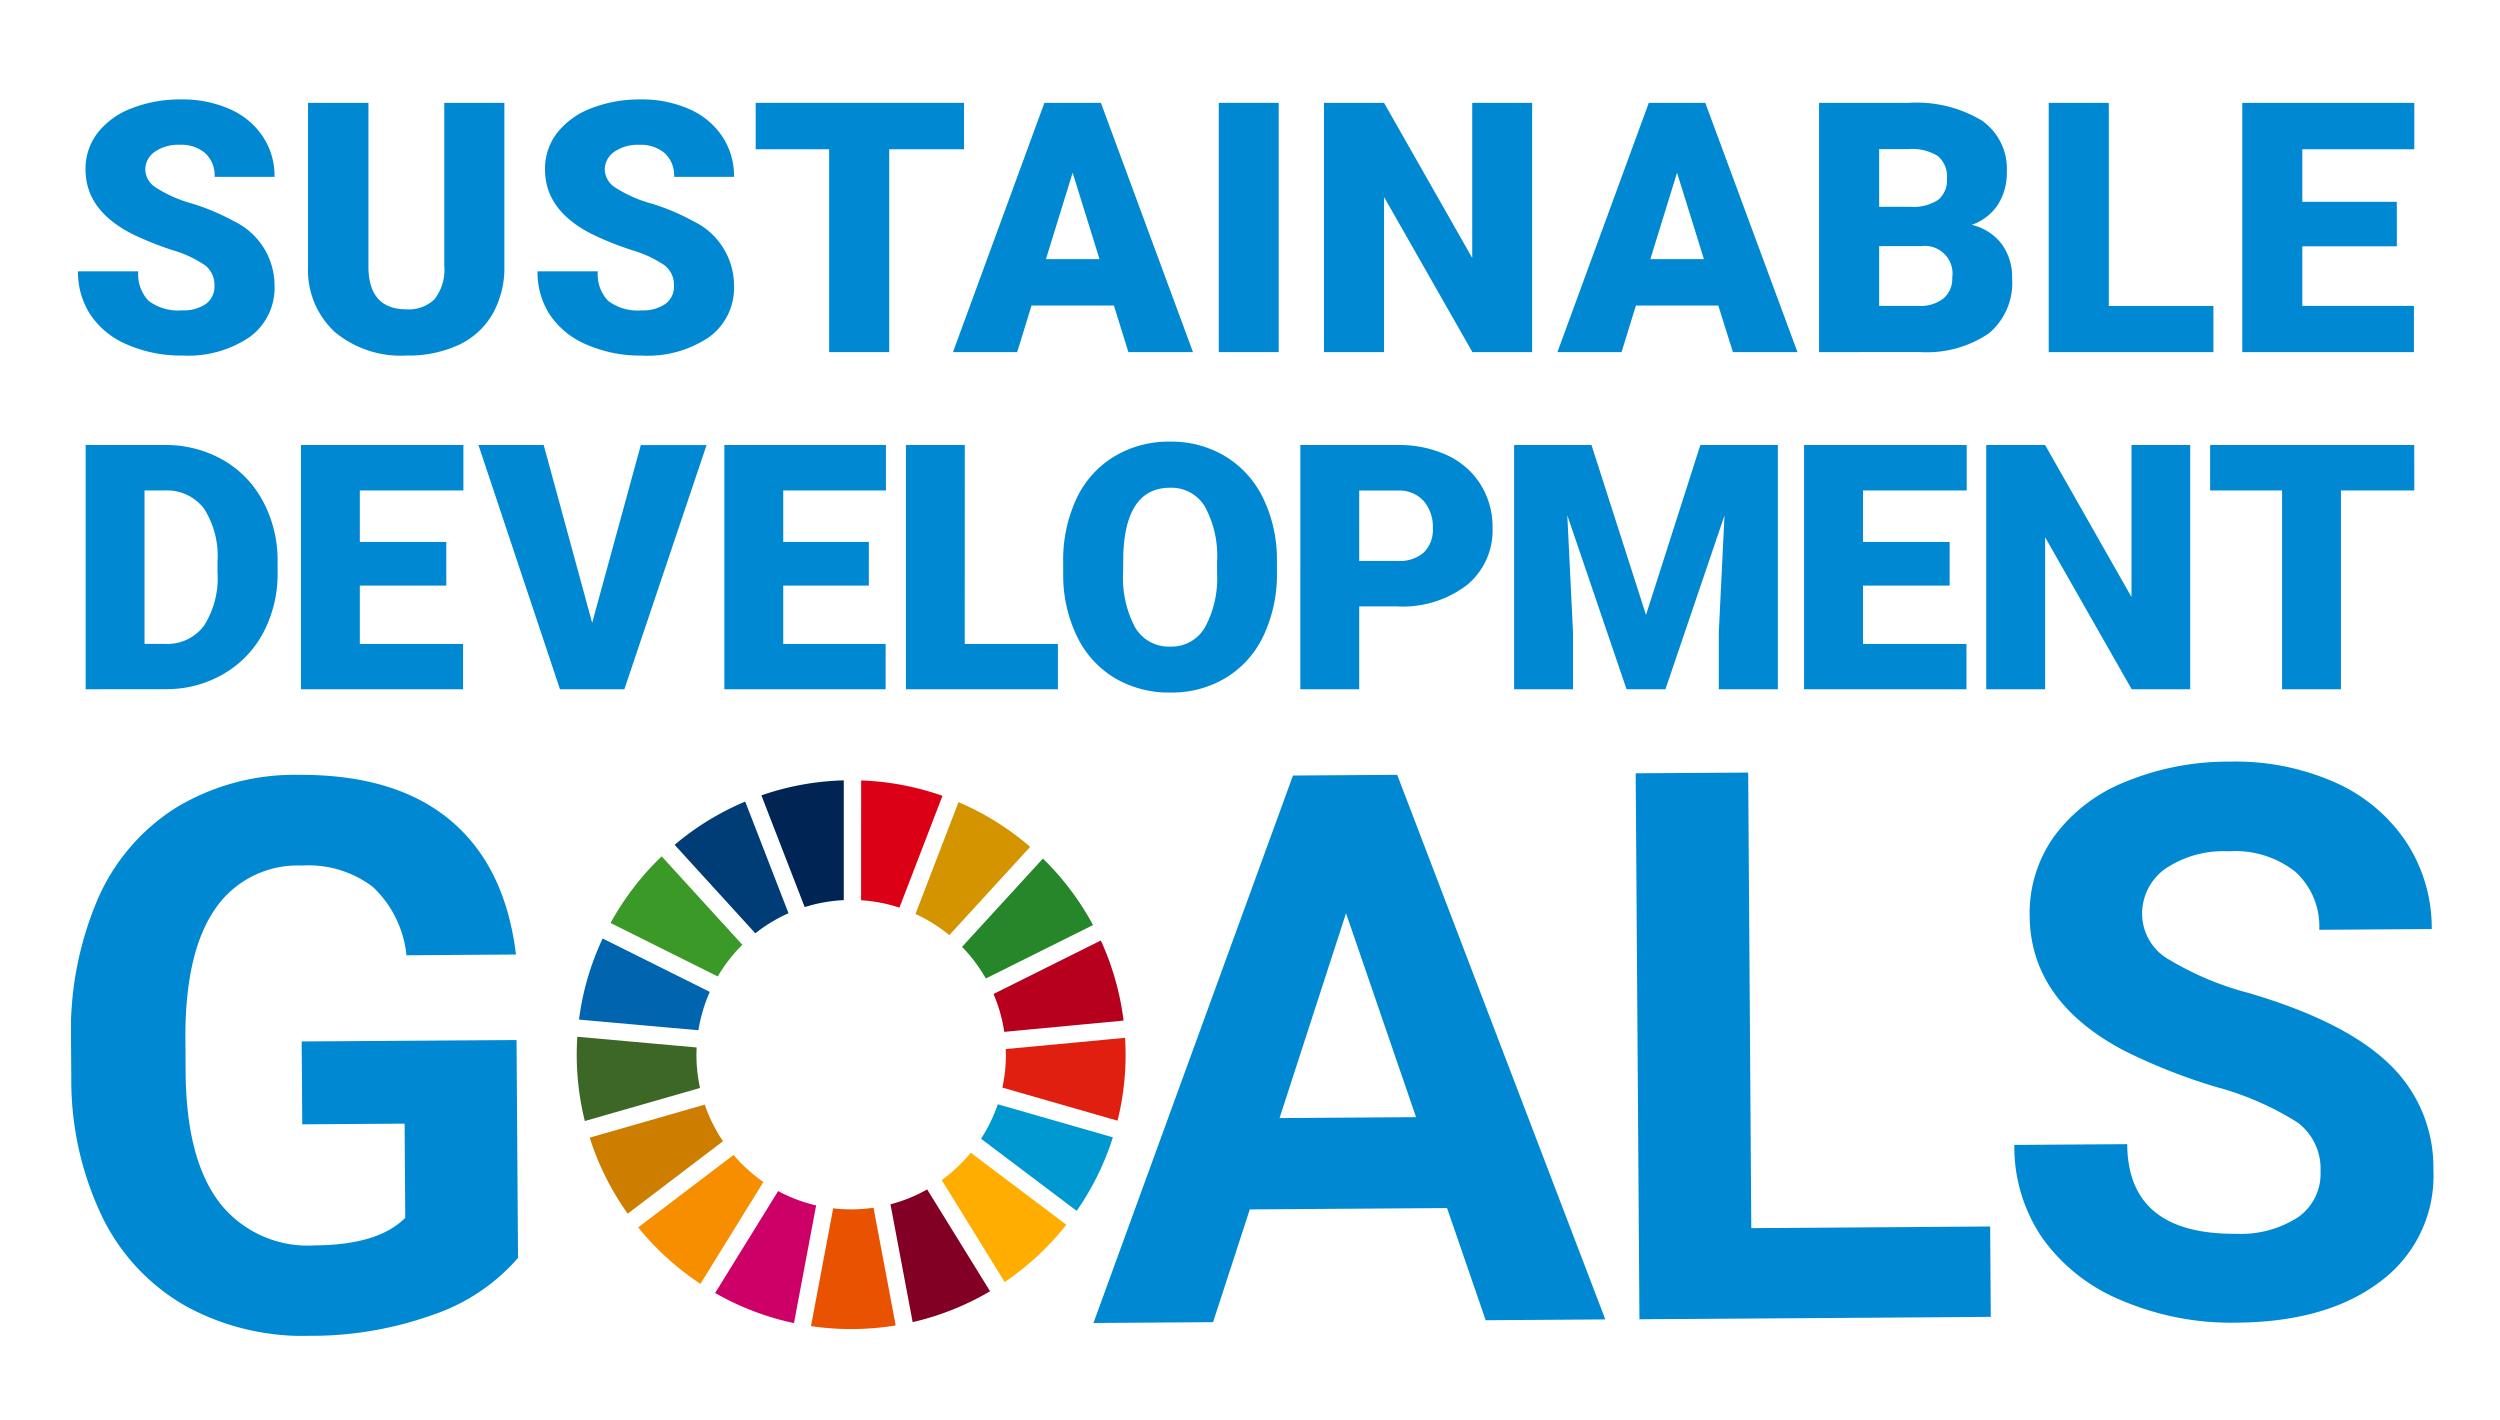 <svg xmlns="http://www.w3.org/2000/svg" width="176" height="100"><defs><clipPath id="a"><path data-name="長方形 3965" fill="none" d="M0 0h166.311v87.043H0z"/></clipPath></defs><g data-name="グループ 5205"><path data-name="長方形 4135" fill="none" d="M0 0h176v100H0z"/><g data-name="グループ 4726"><g data-name="グループ 4725"><g data-name="グループ 4724" clip-path="url(#a)" transform="translate(5 7)"><path data-name="パス 4332" d="M31.469 81.556a13.743 13.743 0 01-6.018 4.014 25.331 25.331 0 01-8.65 1.472 17.154 17.154 0 01-8.766-2.118 14.527 14.527 0 01-5.851-6.284 22.246 22.246 0 01-2.165-9.726L0 66.298a23.639 23.639 0 011.873-9.979 14.352 14.352 0 015.553-6.48 16.129 16.129 0 018.551-2.29q6.837-.047 10.715 3.188t4.632 9.461l-7.709.053a7.667 7.667 0 00-2.369-4.815 7.463 7.463 0 00-4.987-1.5 7.022 7.022 0 00-6.13 3.078q-2.093 3.051-2.077 9.043l.017 2.456q.042 6.046 2.359 9.118a7.865 7.865 0 006.753 3.043q4.462-.03 6.349-1.944l-.045-6.626-7.207.049-.04-5.834 15.127-.1z" fill="#0089d2"/><path data-name="パス 4333" d="M96.872 78.048l-13.886.095-2.586 7.938-8.421.058 14.046-38.541 7.339-.05 14.65 38.339-8.421.058zM85.08 71.713l9.609-.066-4.929-14.355z" fill="#0089d2"/><path data-name="パス 4334" d="M118.291 79.46l16.817-.115.043 6.362-24.735.169-.264-38.437 7.92-.05z" fill="#0089d2"/><path data-name="パス 4335" d="M158.365 75.464a4.067 4.067 0 00-1.608-3.435 20.8 20.8 0 00-5.719-2.5 40.388 40.388 0 01-6.539-2.582q-6.572-3.493-6.612-9.486a9.283 9.283 0 011.718-5.569 11.451 11.451 0 015.016-3.849 18.981 18.981 0 017.369-1.424 17.286 17.286 0 017.35 1.442 11.682 11.682 0 015.031 4.177 11.013 11.013 0 011.824 6.166l-7.92.054a5.182 5.182 0 00-1.69-4.093 6.84 6.84 0 00-4.683-1.433 7.3 7.3 0 00-4.506 1.258 3.873 3.873 0 00-1.588 3.245 3.706 3.706 0 001.909 3.129 21.3 21.3 0 005.573 2.338q6.772 1.987 9.882 4.976a10.04 10.04 0 013.139 7.476 9.248 9.248 0 01-3.722 7.853q-3.756 2.864-10.145 2.908a19.625 19.625 0 01-8.089-1.569 12.78 12.78 0 01-5.588-4.41 11.388 11.388 0 01-1.958-6.534l7.946-.054q.044 6.362 7.647 6.31a7.4 7.4 0 004.4-1.178 3.737 3.737 0 001.563-3.218" fill="#0089d2"/><path data-name="パス 4336" d="M45.53 61.741a10.986 10.986 0 011.731-2.228l-5.678-6.226a19.445 19.445 0 00-3.6 4.692z" fill="#3a9927"/><path data-name="パス 4337" d="M59.45 57.343a10.848 10.848 0 012.381 1.492l5.694-6.217a19.4 19.4 0 00-5.046-3.148z" fill="#d39400"/><path data-name="パス 4338" d="M72.49 59.215l-7.547 3.762a10.782 10.782 0 01.756 2.666l8.4-.793a19.163 19.163 0 00-1.6-5.636" fill="#b7001e"/><path data-name="パス 4339" d="M64.402 61.886l7.546-3.762a19.405 19.405 0 00-3.526-4.682l-5.694 6.216a10.9 10.9 0 011.674 2.228" fill="#25862a"/><path data-name="パス 4340" d="M44.031 67.249c0-.17.006-.34.013-.508l-8.4-.752c-.027.416-.043.836-.043 1.26a19.331 19.331 0 00.572 4.671l8.11-2.327a10.9 10.9 0 01-.255-2.344" fill="#3d6726"/><path data-name="パス 4341" d="M63.345 74.151a11.015 11.015 0 01-2.048 1.926l4.434 7.179a19.494 19.494 0 004.338-4.034z" fill="#ffad00"/><path data-name="パス 4342" d="M65.816 67.249a10.735 10.735 0 01-.25 2.317l8.109 2.33a19.245 19.245 0 00.567-4.647c0-.4-.014-.793-.038-1.186l-8.4.793c0 .131.007.261.007.393" fill="#e01f10"/><path data-name="パス 4343" d="M46.638 74.311l-6.711 5.1a19.488 19.488 0 004.383 3.971l4.433-7.171a11.012 11.012 0 01-2.1-1.9" fill="#f68e00"/><path data-name="パス 4344" d="M44.17 65.529a10.752 10.752 0 01.8-2.7l-7.544-3.759a19.179 19.179 0 00-1.665 5.71z" fill="#0064ae"/><path data-name="パス 4345" d="M64.7 83.904l-4.427-7.169a10.814 10.814 0 01-2.584 1.05l1.562 8.293a19.209 19.209 0 005.448-2.174" fill="#830025"/><path data-name="パス 4346" d="M65.244 70.74a10.879 10.879 0 01-1.179 2.427l6.733 5.078a19.231 19.231 0 002.549-5.177z" fill="#0098d1"/><path data-name="パス 4347" d="M56.495 78.026a10.836 10.836 0 01-2.839.04l-1.561 8.293a19.44 19.44 0 005.961-.047z" fill="#e85200"/><path data-name="パス 4348" d="M55.62 56.377a10.812 10.812 0 012.7.521l3.029-7.871a19.207 19.207 0 00-5.724-1.083z" fill="#db0015"/><path data-name="パス 4349" d="M52.456 77.863a10.8 10.8 0 01-2.674-1.011l-4.436 7.174a19.255 19.255 0 005.549 2.121z" fill="#cd0068"/><path data-name="パス 4350" d="M51.65 56.859a10.8 10.8 0 012.752-.489v-8.433a19.222 19.222 0 00-5.8 1.057z" fill="#002555"/><path data-name="パス 4351" d="M45.9 73.342a10.8 10.8 0 01-1.285-2.576l-8.1 2.326a19.253 19.253 0 002.677 5.351z" fill="#cd7d00"/><path data-name="パス 4352" d="M48.175 58.705a10.9 10.9 0 012.336-1.413l-3.048-7.862a19.307 19.307 0 00-4.97 3.044z" fill="#003d76"/><path data-name="パス 4353" d="M10.097 13.125a1.737 1.737 0 00-.657-1.446 8.17 8.17 0 00-2.306-1.073 21.972 21.972 0 01-2.7-1.073Q1.022 7.858 1.021 4.93a4.127 4.127 0 01.85-2.574A5.5 5.5 0 014.275.621 9.363 9.363 0 017.771 0a8.185 8.185 0 013.393.675A5.371 5.371 0 0113.496 2.6a5.02 5.02 0 01.832 2.85h-4.219a2.122 2.122 0 00-.658-1.663 2.56 2.56 0 00-1.777-.593 2.886 2.886 0 00-1.79.5 1.533 1.533 0 00-.657 1.271 1.544 1.544 0 00.723 1.224 9.114 9.114 0 002.544 1.133 15.634 15.634 0 012.989 1.259 5.024 5.024 0 012.845 4.52 4.284 4.284 0 01-1.736 3.616 7.72 7.72 0 01-4.758 1.313 9.444 9.444 0 01-3.862-.765 5.822 5.822 0 01-2.6-2.1A5.462 5.462 0 01.491 12.1h4.243a2.692 2.692 0 00.729 2.079 3.45 3.45 0 002.368.669 2.727 2.727 0 001.658-.448 1.494 1.494 0 00.608-1.272" fill="#0089d2"/><path data-name="パス 4354" d="M30.508.241v11.486a6.6 6.6 0 01-.832 3.381 5.386 5.386 0 01-2.386 2.175 8.4 8.4 0 01-3.676.747 7.264 7.264 0 01-5.05-1.663 5.932 5.932 0 01-1.88-4.556V.241h4.254v11.655q.072 2.881 2.676 2.88a2.588 2.588 0 001.988-.723 3.379 3.379 0 00.675-2.35V.241z" fill="#0089d2"/><path data-name="パス 4355" d="M42.445 13.125a1.737 1.737 0 00-.657-1.446 8.17 8.17 0 00-2.308-1.072 21.972 21.972 0 01-2.7-1.073q-3.411-1.675-3.411-4.6a4.127 4.127 0 01.85-2.574 5.5 5.5 0 012.4-1.735 9.363 9.363 0 013.5-.625 8.185 8.185 0 013.392.675A5.371 5.371 0 0145.844 2.6a5.02 5.02 0 01.832 2.85h-4.219a2.122 2.122 0 00-.658-1.663 2.56 2.56 0 00-1.777-.591 2.886 2.886 0 00-1.79.5 1.533 1.533 0 00-.657 1.271 1.544 1.544 0 00.723 1.224 9.114 9.114 0 002.543 1.133 15.634 15.634 0 012.989 1.259 5.024 5.024 0 012.845 4.52 4.284 4.284 0 01-1.736 3.616 7.72 7.72 0 01-4.761 1.314 9.444 9.444 0 01-3.862-.765 5.822 5.822 0 01-2.6-2.1 5.462 5.462 0 01-.874-3.067h4.243a2.692 2.692 0 00.729 2.079 3.45 3.45 0 002.368.669 2.727 2.727 0 001.658-.452 1.494 1.494 0 00.608-1.272" fill="#0089d2"/><path data-name="パス 4356" d="M62.868 3.508h-5.267v14.281h-4.23V3.508h-5.17V.241h14.667z" fill="#0089d2"/><path data-name="パス 4357" d="M73.419 14.511h-5.8l-1.009 3.278h-4.52L68.526.241h3.977l6.484 17.548H74.44zm-4.785-3.266h3.772l-1.892-6.086z" fill="#0089d2"/><path data-name="長方形 3964" fill="#0089d2" d="M80.802.241h4.218v17.548h-4.218z"/><path data-name="パス 4358" d="M102.863 17.79h-4.206L92.438 6.87v10.92h-4.23V.242h4.23l6.207 10.919V.242h4.218z" fill="#0089d2"/><path data-name="パス 4359" d="M115.969 14.511h-5.8l-1.012 3.278h-4.515L111.076.241h3.977l6.489 17.548h-4.544zm-4.785-3.266h3.772l-1.892-6.086z" fill="#0089d2"/><path data-name="パス 4360" d="M123.062 17.789V.241h6.3a8.934 8.934 0 015.153 1.241 4.132 4.132 0 011.766 3.6 4.177 4.177 0 01-.627 2.326 3.652 3.652 0 01-1.844 1.422 3.7 3.7 0 012.109 1.35 3.93 3.93 0 01.735 2.411 4.646 4.646 0 01-1.633 3.875 7.778 7.778 0 01-4.839 1.32zm4.23-10.232h2.206a3.129 3.129 0 001.977-.508 1.8 1.8 0 00.59-1.463 1.891 1.891 0 00-.639-1.6 3.418 3.418 0 00-2.061-.489h-2.073zm0 2.772v4.206h2.772a2.638 2.638 0 001.76-.525 1.835 1.835 0 00.615-1.476 1.946 1.946 0 00-2.182-2.206z" fill="#0089d2"/><path data-name="パス 4361" d="M143.46 14.536h7.364v3.254H139.23V.242h4.23z" fill="#0089d2"/><path data-name="パス 4362" d="M163.739 10.341h-6.657v4.194h7.858v3.255h-12.085V.241h12.112v3.267h-7.885v3.7h6.653z" fill="#0089d2"/><path data-name="パス 4363" d="M1.03 41.523V24.329h5.538a8.149 8.149 0 014.1 1.033 7.262 7.262 0 012.84 2.917 8.814 8.814 0 011.036 4.222v.791a8.86 8.86 0 01-1 4.234 7.3 7.3 0 01-2.813 2.924 7.971 7.971 0 01-4.045 1.068zm4.145-13.994v10.8h1.44a3.227 3.227 0 002.74-1.269 6.223 6.223 0 00.956-3.773v-.737a6.171 6.171 0 00-.956-3.755 3.281 3.281 0 00-2.787-1.264z" fill="#0089d2"/><path data-name="パス 4364" d="M26.419 34.225h-6.087v4.109H27.6v3.189H16.188V24.329h11.436v3.2h-7.292v3.621h6.086z" fill="#0089d2"/><path data-name="パス 4365" d="M36.688 36.85l3.425-12.517h4.629l-5.786 17.19h-4.535l-5.739-17.194h4.594z" fill="#0089d2"/><path data-name="パス 4366" d="M56.166 34.225H50.14v4.109h7.208v3.189H45.994V24.329h11.377v3.2H50.14v3.621h6.027z" fill="#0089d2"/><path data-name="パス 4367" d="M62.917 38.335h6.56v3.189h-10.7V24.329h4.145z" fill="#0089d2"/><path data-name="パス 4368" d="M84.897 33.277a10.138 10.138 0 01-.933 4.452 6.887 6.887 0 01-2.651 2.981 7.376 7.376 0 01-3.914 1.046 7.489 7.489 0 01-3.9-1.01 6.878 6.878 0 01-2.651-2.887 9.852 9.852 0 01-1-4.31v-.968a10.187 10.187 0 01.927-4.458 6.878 6.878 0 012.657-2.981 7.436 7.436 0 013.938-1.051 7.361 7.361 0 013.9 1.039 7 7 0 012.663 2.958 9.892 9.892 0 01.962 4.4zm-4.216-.721a7.232 7.232 0 00-.856-3.891 2.747 2.747 0 00-2.451-1.328q-3.117 0-3.294 4.676l-.012 1.263a7.437 7.437 0 00.839 3.885 2.741 2.741 0 002.492 1.358 2.708 2.708 0 002.421-1.335 7.232 7.232 0 00.862-3.838z" fill="#0089d2"/><path data-name="パス 4369" d="M90.688 35.69v5.834h-4.145V24.33h6.861a7.988 7.988 0 013.489.726 5.472 5.472 0 012.351 2.067 5.643 5.643 0 01.832 3.041 4.976 4.976 0 01-1.8 4.021 7.47 7.47 0 01-4.942 1.506zm0-3.2h2.716a2.561 2.561 0 001.836-.6 2.238 2.238 0 00.632-1.7 2.768 2.768 0 00-.65-1.925 2.3 2.3 0 00-1.771-.732h-2.763z" fill="#0089d2"/><path data-name="パス 4370" d="M107.041 24.329l3.838 11.962 3.826-11.962h5.456v17.194h-4.157v-4.015l.4-8.219-4.157 12.234h-2.739l-4.169-12.246.4 8.231v4.015h-4.145V24.329z" fill="#0089d2"/><path data-name="パス 4371" d="M132.255 34.225h-6.1v4.109h7.285v3.189h-11.434V24.329h11.449v3.2h-7.3v3.621h6.1z" fill="#0089d2"/><path data-name="パス 4372" d="M149.19 41.523h-4.121l-6.093-10.7v10.7h-4.145V24.329h4.145l6.081 10.7v-10.7h4.133z" fill="#0089d2"/><path data-name="パス 4373" d="M164.967 27.529h-5.164v13.994h-4.145V27.529h-5.065v-3.2h14.371z" fill="#0089d2"/></g></g></g></g></svg>